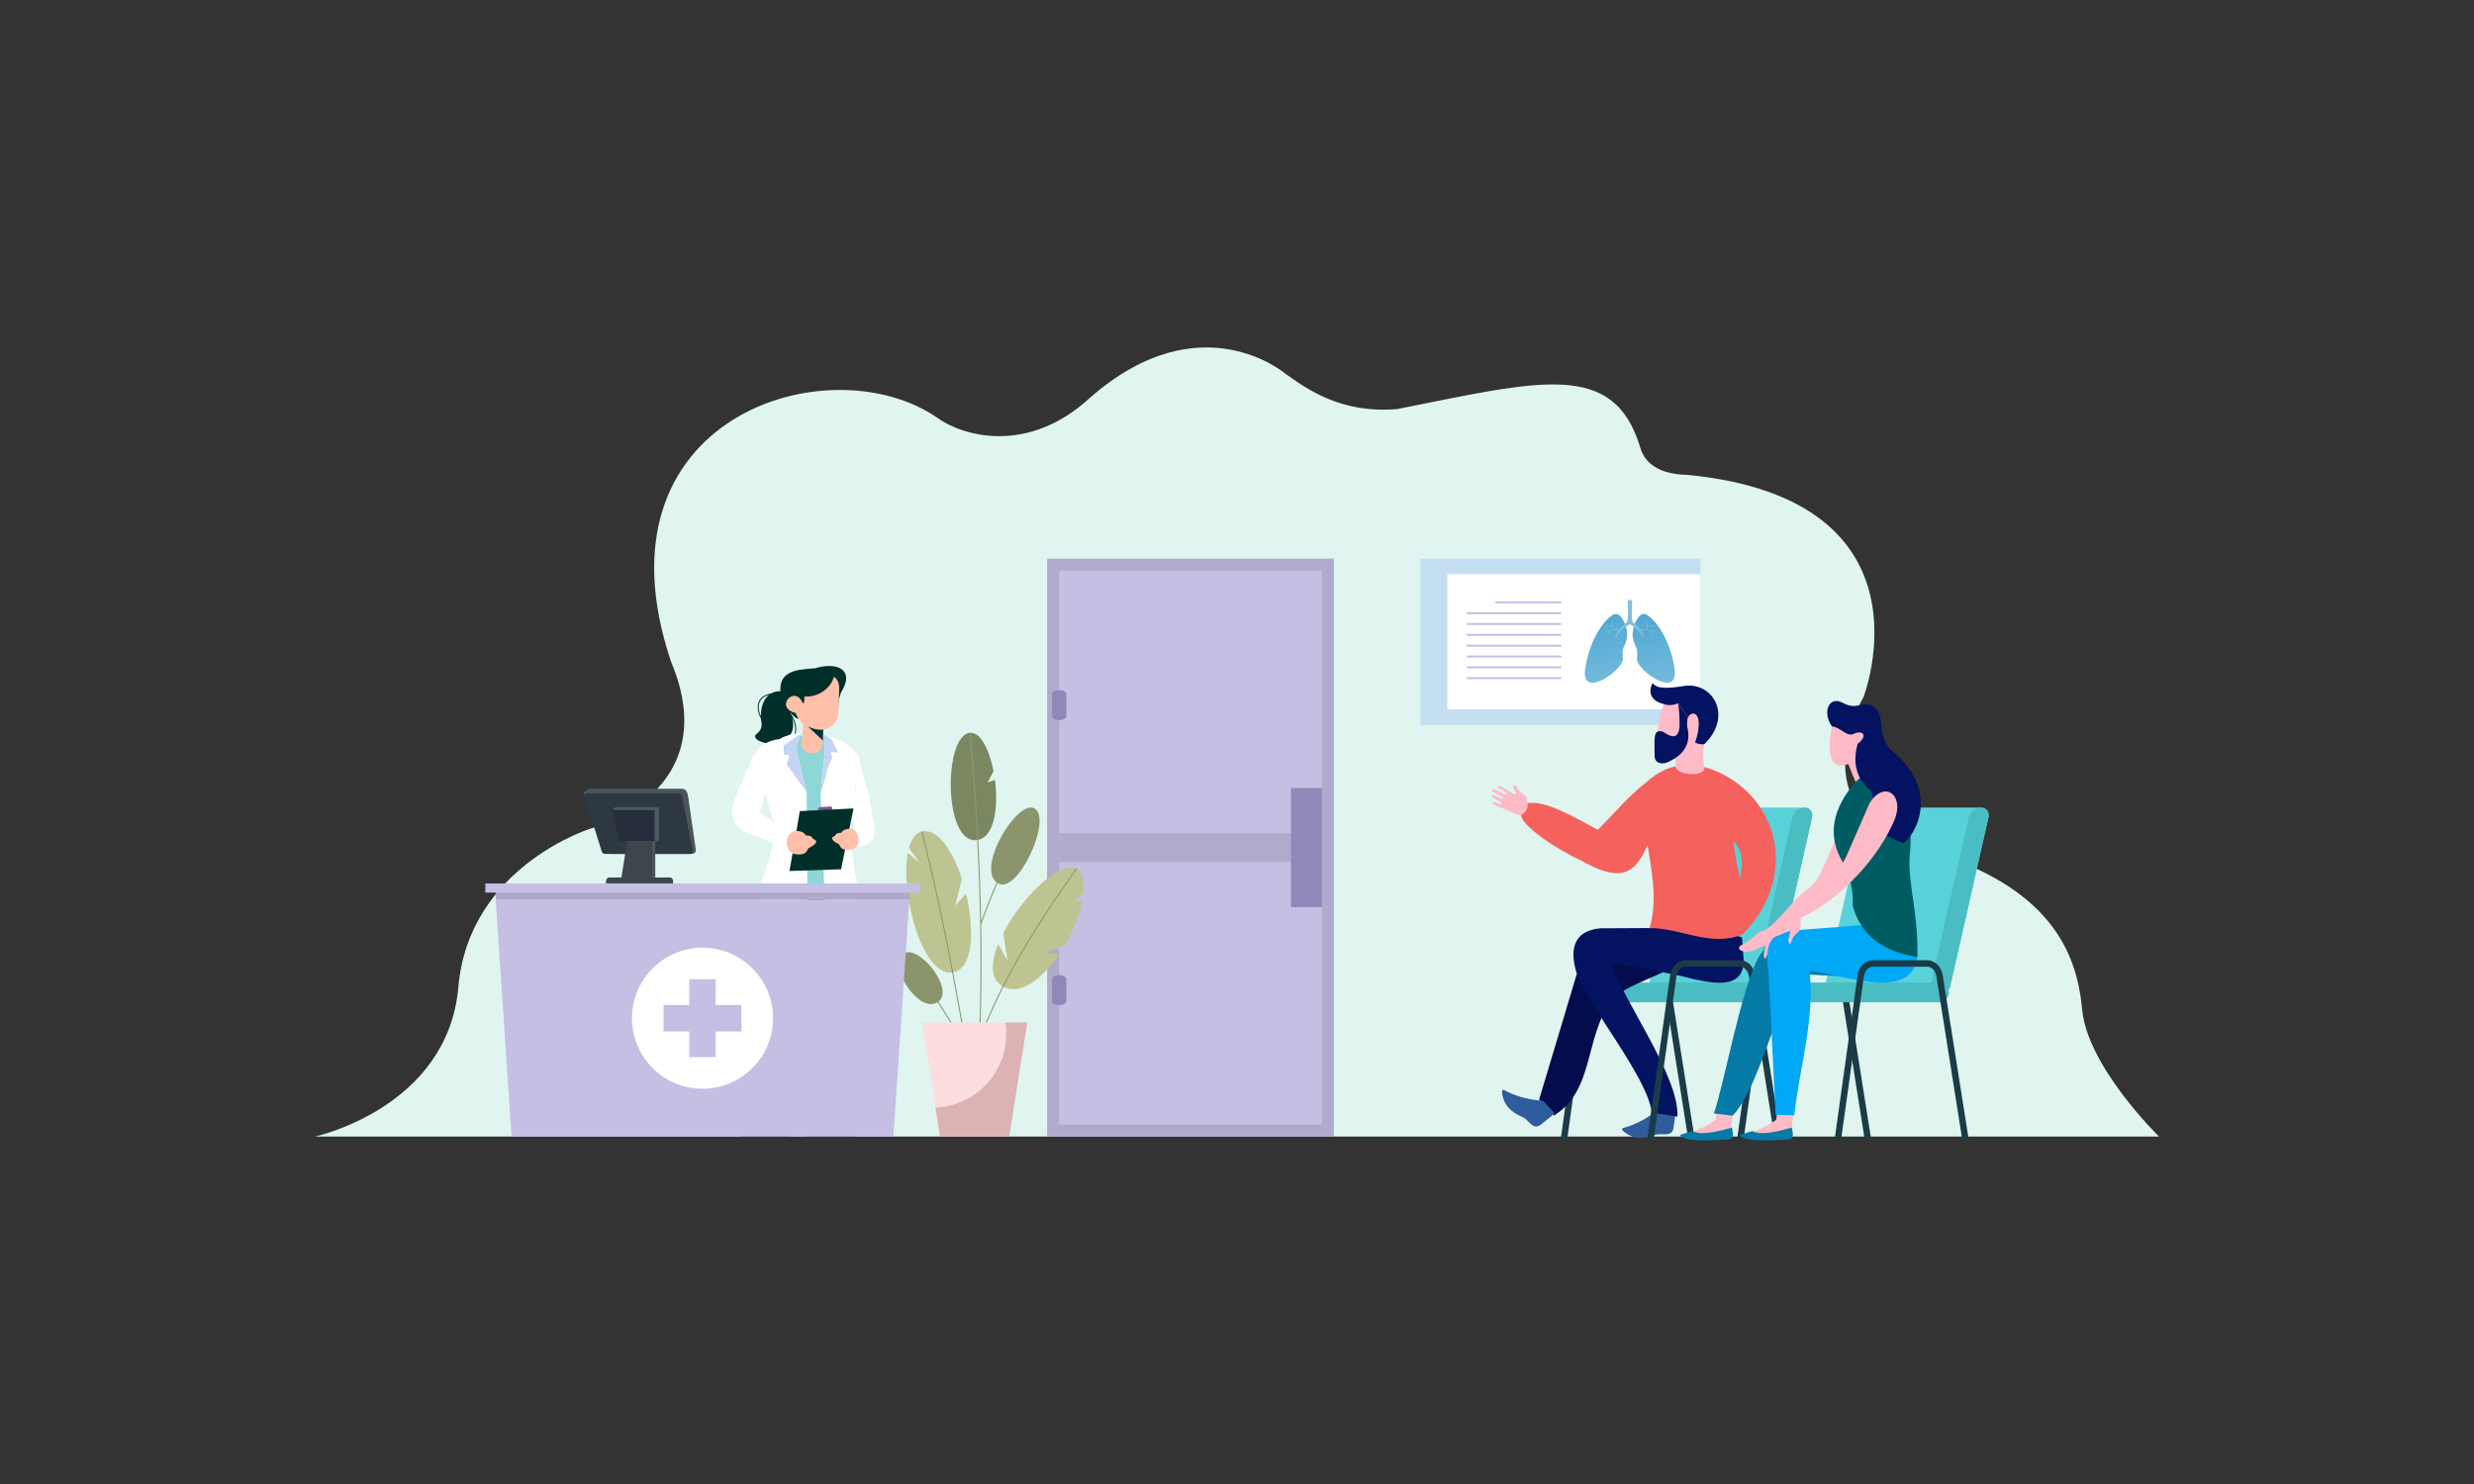 <svg xmlns="http://www.w3.org/2000/svg" xmlns:xlink="http://www.w3.org/1999/xlink" id="Layer_1" x="0px" y="0px" viewBox="0 0 5000 3000" style="enable-background:new 0 0 5000 3000;" xml:space="preserve"><rect x="0" y="0" width="5000" height="3000" fill="#333333" stroke="none"/><g>	<g>		<defs>			<rect id="SVGID_1_" x="0.001" y="0" width="5000" height="3000"></rect>		</defs>		<clipPath id="SVGID_00000100358362838173237730000002754659534528462487_">			<use xlink:href="#SVGID_1_" style="overflow:visible;"></use>		</clipPath>					<path style="clip-path:url(#SVGID_00000100358362838173237730000002754659534528462487_);fill-rule:evenodd;clip-rule:evenodd;fill:#E0F5F0;" d="   M4363.461,2297.607c0,0-144.785-140.878-155.471-257.231c-10.686-116.353-65.297-250.517-322.937-324.129   s-118.728-307.503-118.728-307.503s154.344-398.926-356.184-448.794c-61.417-1.113-86.661-26.715-94.975-54.614   c-53.328-178.996-204.207-135.349-491.528-78.361c-113.944,9.497-181.652-40.371-225.582-71.238   c0,0-170.969-147.225-394.177,47.49c-128.225,118.729-261.2,77.175-311.066,40.369c-218.457-149.25-702.873,0-536.653,493.906   c111.607,265.951-161.473,337.181-161.473,337.181s-246.955,75.984-268.325,320.564c-21.375,244.58-289.824,302.36-289.824,302.36   H4363.461z"></path>					<rect x="2116.242" y="1129.24" style="clip-path:url(#SVGID_00000100358362838173237730000002754659534528462487_);fill-rule:evenodd;clip-rule:evenodd;fill:#B0ABCC;" width="579.509" height="1168.368"></rect>					<rect x="2140.5" y="1153.495" style="clip-path:url(#SVGID_00000100358362838173237730000002754659534528462487_);fill-rule:evenodd;clip-rule:evenodd;fill:#C4BFE3;" width="530.993" height="1119.853"></rect>					<rect x="2140.5" y="1684.313" style="clip-path:url(#SVGID_00000100358362838173237730000002754659534528462487_);fill-rule:evenodd;clip-rule:evenodd;fill:#B0ABCC;" width="530.993" height="58.218"></rect>					<path style="clip-path:url(#SVGID_00000100358362838173237730000002754659534528462487_);fill-rule:evenodd;clip-rule:evenodd;fill:#9187B8;" d="   M2140.654,1971.169h0.002c7.878,0,14.317,3.411,14.317,7.58v45.485c0,4.171-6.439,7.581-14.317,7.581h-0.002   c-7.874,0-14.317-3.41-14.317-7.581v-45.485C2126.337,1974.58,2132.781,1971.169,2140.654,1971.169 M2140.654,1395.029h0.002   c7.878,0,14.317,3.41,14.317,7.581v45.485c0,4.171-6.439,7.581-14.317,7.581h-0.002c-7.874,0-14.317-3.41-14.317-7.581v-45.485   C2126.337,1398.439,2132.781,1395.029,2140.654,1395.029z"></path>					<rect x="2608.981" y="1593.033" style="clip-path:url(#SVGID_00000100358362838173237730000002754659534528462487_);fill-rule:evenodd;clip-rule:evenodd;fill:#9187B8;" width="62.512" height="240.78"></rect>					<polygon style="clip-path:url(#SVGID_00000100358362838173237730000002754659534528462487_);fill-rule:evenodd;clip-rule:evenodd;fill:#FCDEE0;" points="   1863.162,2067.049 2076.157,2067.049 2039.56,2297.607 1899.759,2297.607   "></polygon>					<path style="clip-path:url(#SVGID_00000100358362838173237730000002754659534528462487_);fill-rule:evenodd;clip-rule:evenodd;fill:#DBB3B5;" d="   M2033.703,2089.737c0,80.435-63.601,146.017-143.256,149.194l9.312,58.676h139.801l36.597-230.559h-44.169   C2033.117,2074.448,2033.703,2082.024,2033.703,2089.737"></path>					<path style="clip-path:url(#SVGID_00000100358362838173237730000002754659534528462487_);fill-rule:evenodd;clip-rule:evenodd;fill:#BDC491;" d="   M1863.125,1680.816c31.928-7.241,62.209,38.759,80.796,95.823l-13.426,53.991l21.836-24.097   c17.196,71.619,15.049,148.843-23.908,158.529c-63.47,15.779-109.226-157.302-93.662-241.045l24.001,20.608l-21.773-30.431   C1841.918,1696.085,1850.43,1683.695,1863.125,1680.816"></path>					<path style="clip-path:url(#SVGID_00000100358362838173237730000002754659534528462487_);fill-rule:evenodd;clip-rule:evenodd;fill:#8C946B;" d="   M1826.726,1927.508c29.562-19.678,105.931,74.463,68.042,98.497C1856.394,2050.35,1792.357,1950.384,1826.726,1927.508"></path>					<path style="clip-path:url(#SVGID_00000100358362838173237730000002754659534528462487_);fill-rule:evenodd;clip-rule:evenodd;fill:#7A8761;" d="   M1960.525,1481.425c21.46-1.516,39.069,34.542,47.438,77.68l-11.965,22.662l14.779-5.375c7.57,57.58-1.548,120.322-39.104,122.08   C1906.035,1701.54,1907.421,1485.178,1960.525,1481.425"></path>					<path style="clip-path:url(#SVGID_00000100358362838173237730000002754659534528462487_);fill-rule:evenodd;clip-rule:evenodd;fill:#8C946B;" d="   M2091.448,1634.734c-34.684-21.87-122.764,124.235-73.899,151.196C2057.339,1807.886,2126.37,1656.756,2091.448,1634.734"></path>					<path style="clip-path:url(#SVGID_00000100358362838173237730000002754659534528462487_);fill-rule:evenodd;clip-rule:evenodd;fill:#BDC491;" d="   M2175.833,1755.781c-28.489-15.139-89.652,38.638-130.137,99.793c-6.726,10.16-12.882,20.524-18.219,30.807l8.775,55.489   l-18.919-33.56c-14.528,36.058-16.197,68.425,6.439,83.896c35.146,24.023,82.009-12.514,117.566-63.812l0.047-0.071l-29.01-1.461   l39.862-15.586c17.664-30.158,29.948-63.955,34.992-92.51l-15.568,4.161l17.556-18.789   C2191.405,1780.249,2187.405,1761.932,2175.833,1755.781"></path>		<path style="clip-path:url(#SVGID_00000100358362838173237730000002754659534528462487_);fill:#879C6E;" d="M1961.591,1481.333   c8.752,97.63,15.308,195.254,18.933,292.865c1.086,29.307,1.913,58.614,2.452,87.921c14.533-39.282,30.314-77.669,47.652-114.934   c18.133-38.967,37.982-76.719,59.9-113.004l1.837,1.108c-21.867,36.204-41.681,73.892-59.788,112.804   c-18.083,38.856-34.465,78.931-49.496,119.958c1.137,66.341,0.814,132.685-1.196,199.027l-2.143-0.059   c2.958-97.579,2.263-195.162-1.361-292.747c-3.624-97.594-10.177-195.181-18.925-292.757L1961.591,1481.333z M1864.167,1680.554   c16.223,64.079,30.735,128.365,44.03,192.798c13.304,64.466,25.373,128.978,36.709,193.512l-2.116,0.371   c-11.354-64.631-23.421-129.145-36.692-193.455c-13.277-64.344-27.781-128.591-44.014-192.702L1864.167,1680.554z    M1827.575,1926.854c17.261,22.243,33.777,45.054,49.63,68.361c15.865,23.323,31.038,47.106,45.603,71.278l-1.839,1.111   c-14.585-24.207-29.736-47.962-45.537-71.189c-15.81-23.244-32.302-46.017-49.554-68.252L1827.575,1926.854z M2176.706,1756.402   c-35.4,49.652-69.367,99.929-100.271,151.534c-30.9,51.601-58.752,104.541-81.929,159.529l-1.974-0.832   c23.22-55.093,51.117-108.122,82.066-159.798c30.943-51.673,64.938-101.992,100.36-151.675L2176.706,1756.402z"></path>					<path style="clip-path:url(#SVGID_00000100358362838173237730000002754659534528462487_);fill-rule:evenodd;clip-rule:evenodd;fill:#002E29;" d="   M1563.008,1503.163c29.419-1.536,46.48-23.342,37.553-53.42c3.963,7.629,6.109,14.709,6.626,21.055   c0.616,7.577-1.103,14.111-4.824,19.281c-3.731,5.182-9.495,9.029-16.96,11.228   C1579.086,1503.169,1571.555,1503.847,1563.008,1503.163 M1554.351,1404.541c-10.537,8.327-16.618,23.423-16.703,43.502   C1534.396,1440.68,1524.34,1412.774,1554.351,1404.541z M1596.994,1401.354c-16.014-6.069-29.655-5.239-39.809,1.184   c-0.212-0.325-0.606-0.5-1.005-0.411c-40.078,9.094-19.415,48.466-19.358,48.578c0.171,0.333,0.511,0.519,0.863,0.511   c0.031,1.214,0.083,2.445,0.157,3.697c3.243,11.369,1.273,21.031-8.211,28.216c-6.854,4.497-5.147,13.953,18.494,19.19   c1.935,0.303,3.833,0.53,5.695,0.686c-0.037,0.484,0.299,0.926,0.785,1.005c12.233,2.055,22.831,1.617,31.339-0.89   c7.872-2.319,13.973-6.408,17.955-11.938c3.986-5.538,5.829-12.498,5.176-20.541c-0.637-7.831-3.65-16.705-9.365-26.3   c-0.242-0.409-0.745-0.566-1.172-0.389c-2.332-5.786-3.115-11.035-2.069-15.647c1.978,9.483,12.351,23.515,12.384,23.558   c0.305,0.423,0.895,0.517,1.318,0.211c0.421-0.305,0.515-0.897,0.209-1.318c-0.032-0.044-11.745-15.892-12.331-24.674   c-0.024-0.373-0.262-0.68-0.586-0.81c1.058-2.423,2.714-4.637,5.013-6.626C1600.648,1412.882,1598.821,1407.118,1596.994,1401.354   z"></path>					<path style="clip-path:url(#SVGID_00000100358362838173237730000002754659534528462487_);fill-rule:evenodd;clip-rule:evenodd;fill:#FFFFFF;" d="   M1548.923,1595.117l-13.22,47.707l70.329,46.396l-4.344,30.369l-97.273-38.464c-26.855-13.927-30.493-44.097-17.485-70.508   l23.411-55.005L1548.923,1595.117z"></path>					<path style="clip-path:url(#SVGID_00000100358362838173237730000002754659534528462487_);fill-rule:evenodd;clip-rule:evenodd;fill:#FFFFFF;" d="   M1575.086,1494.157c-25.56,2.738-44.254,15.743-55.542,39.828l-32.615,76.634l56.895,2.9l30.365-91.457L1575.086,1494.157z"></path>					<path style="clip-path:url(#SVGID_00000100358362838173237730000002754659534528462487_);fill-rule:evenodd;clip-rule:evenodd;fill:#2E4754;" d="   M1543.029,2264.399v5.04c21.202,5.086,39.555,14.121,54.289,28.168h-99.811v-28.168L1543.029,2264.399z"></path>					<path style="clip-path:url(#SVGID_00000100358362838173237730000002754659534528462487_);fill-rule:evenodd;clip-rule:evenodd;fill:#FFFFFF;" d="   M1756.581,1610.363l11.322,64.71c1.918,23.384-13.548,32.843-33.521,38.694l-18.048-98.092L1756.581,1610.363z"></path>					<path style="clip-path:url(#SVGID_00000100358362838173237730000002754659534528462487_);fill-rule:evenodd;clip-rule:evenodd;fill:#FFFFFF;" d="   M1670.513,1488.446c25.462,3.53,54.423,18.685,64.958,43.109l21.11,78.809l-44.617,5.888L1670.513,1488.446z"></path>					<path style="clip-path:url(#SVGID_00000100358362838173237730000002754659534528462487_);fill-rule:evenodd;clip-rule:evenodd;fill:#2E4754;" d="   M1674.456,2264.399v5.04c21.202,5.086,39.555,14.121,54.289,28.168h-99.809v-28.168L1674.456,2264.399z"></path>					<path style="clip-path:url(#SVGID_00000100358362838173237730000002754659534528462487_);fill-rule:evenodd;clip-rule:evenodd;fill:#5CB3B0;" d="   M1686.882,2258.474c-4.775,20.628-63.379,20.101-65.295,0.746l14.563-470.04l83.952-0.748L1686.882,2258.474z"></path>					<path style="clip-path:url(#SVGID_00000100358362838173237730000002754659534528462487_);fill-rule:evenodd;clip-rule:evenodd;fill:#5CB3B0;" d="   M1636.15,1789.18l10.374,39.783l-12.073,15.086l-84.326,418.803c-8.628,15.208-57.446,10.635-59.324-1.119l45.825-363.741   c5.447-38.757-0.301-73.787,16.337-116.275L1636.15,1789.18z"></path>					<path style="clip-path:url(#SVGID_00000100358362838173237730000002754659534528462487_);fill-rule:evenodd;clip-rule:evenodd;fill:#8FD6D6;" d="   M1732.292,1786.965c1.599,32.509-180.965,28.904-189.956,7.063c14.911-42.009,29.195-86.965,22.799-129.659   c-5.306-35.396-16.898-71.226-13.084-108.53c2.657-26.012,20.288-67.879,47.941-67.743l70.52,0.35   c57.794,50.213,73.21,102.557,46.088,130.998C1707.98,1681.278,1711.063,1735.078,1732.292,1786.965"></path>					<path style="clip-path:url(#SVGID_00000100358362838173237730000002754659534528462487_);fill-rule:evenodd;clip-rule:evenodd;fill:#FFFFFF;" d="   M1621.789,1480.965c-25.718,2.12-45.323,9.719-59.326,22.326c-25.375,41.047-22.367,96.153,2.673,161.078   c7.092,66.815-52.395,147.844-56.525,245.675l123.885-2.913l-2.226-305.959l-19.861-80.898   C1608.896,1506.917,1612.853,1493.823,1621.789,1480.965"></path>					<path style="clip-path:url(#SVGID_00000100358362838173237730000002754659534528462487_);fill-rule:evenodd;clip-rule:evenodd;fill:#C4D4F5;" d="   M1583.912,1506.915l0.195,18.955l11.566,0.56l-5.78,19.216l40.377,55.526l-19.861-80.898c-1.941-14.945,4.742-28.52,11.379-39.309   L1583.912,1506.915z"></path>					<path style="clip-path:url(#SVGID_00000100358362838173237730000002754659534528462487_);fill-rule:evenodd;clip-rule:evenodd;fill:#FFFFFF;" d="   M1658.495,1604.107l11.739,306.986l87.144-8.402c-21.832-97.38-42.973-184.651-41.974-274.101   c33.152-48.18,1.672-96.894-16.837-121.218l-34.947-24.113c5.145,15.784,4.413,37.248,1.227,53.408L1658.495,1604.107z"></path>					<path style="clip-path:url(#SVGID_00000100358362838173237730000002754659534528462487_);fill-rule:evenodd;clip-rule:evenodd;fill:#C4D4F5;" d="   M1681.092,1495.316l-17.472-12.057c5.145,15.784,4.413,37.248,1.227,53.408l-6.352,67.439   c9.888-29.315,14.327-59.42,23.975-71.441l-4.197-11.848l15.672,0.002L1681.092,1495.316z"></path>					<path style="clip-path:url(#SVGID_00000100358362838173237730000002754659534528462487_);fill-rule:evenodd;clip-rule:evenodd;fill:#785799;" d="   M1678.317,1630.375l-20.341,1.354c-2.252,0.148-4.352,2.141-4.667,4.423l-0.783,5.654c-0.317,2.285,1.266,4.026,3.516,3.878   l20.341-1.355c2.252-0.15,4.354-2.14,4.669-4.423l0.783-5.655C1682.152,1631.968,1680.569,1630.225,1678.317,1630.375"></path>					<polygon style="clip-path:url(#SVGID_00000100358362838173237730000002754659534528462487_);fill-rule:evenodd;clip-rule:evenodd;fill:#002E29;" points="   1616.48,1639.638 1724.94,1634.34 1699.856,1757.283 1595.635,1760.815   "></polygon>					<path style="clip-path:url(#SVGID_00000100358362838173237730000002754659534528462487_);fill-rule:evenodd;clip-rule:evenodd;fill:#FFBFA8;" d="   M1718.082,1675.228c17.944,0.812,24.53,31.547,5.477,41.438c-15.928,3.646-24.807,0.248-27.303-9.535   c-15.82-8.049-19.126-13.967-8.582-17.54c1.325-4.122,5.208-6.323,12.5-5.969   C1703.506,1677.376,1710.312,1675.671,1718.082,1675.228"></path>					<path style="clip-path:url(#SVGID_00000100358362838173237730000002754659534528462487_);fill-rule:evenodd;clip-rule:evenodd;fill:#002E29;" d="   M1614.167,1453.54c-11.965-5.176-25.564-19.497-34.735-41.954c-12.392-55.072,27.476-57.881,67.482-60.553   c44.519-13.586,80.288,2.572,54.543,45.762c-3.284,4.158-8.842,26.471-6.58,30.629L1614.167,1453.54z"></path>					<path style="clip-path:url(#SVGID_00000100358362838173237730000002754659534528462487_);fill-rule:evenodd;clip-rule:evenodd;fill:#FFBFA8;" d="   M1619.105,1507.279c1.487-14.585,2.975-29.173,4.459-43.758c-7.021-5.286-12.081-12.897-15.714-22.188   c-42.834-10.687-3.624-55.568,12.941-23.11c3.496,9.34,5.231-0.806,4.885-10.24c22.832,1.949,51.187-12.022,59.827-39.679   c6.401,3.642,10.089,10.994,10.632,22.648c-0.616,17.873-1.233,35.744-1.849,53.617c-3.672,16.665-13.89,26.785-30.507,30.508   c-0.423,11.279-0.847,22.559-1.271,33.836C1654.414,1529.862,1625.424,1525.697,1619.105,1507.279"></path>					<path style="clip-path:url(#SVGID_00000100358362838173237730000002754659534528462487_);fill-rule:evenodd;clip-rule:evenodd;fill:#003336;" d="   M1632.702,1468.554c9.771,4.964,20.074,7.412,31.077,6.523l-0.824,21.895L1632.702,1468.554z"></path>					<path style="clip-path:url(#SVGID_00000100358362838173237730000002754659534528462487_);fill-rule:evenodd;clip-rule:evenodd;fill:#FFBFA8;" d="   M1608.851,1679.656c-19.997,0.905-27.335,35.156-6.102,46.178c17.751,4.064,27.643,0.278,30.424-10.626   c17.631-8.967,21.315-15.564,9.564-19.544c-1.477-4.592-5.802-7.046-13.928-6.652   C1625.095,1682.054,1617.512,1680.151,1608.851,1679.656"></path>					<polygon style="clip-path:url(#SVGID_00000100358362838173237730000002754659534528462487_);fill-rule:evenodd;clip-rule:evenodd;fill:#C4BFE3;" points="   1001.783,1819.148 1837.776,1819.148 1805.594,2297.607 1033.967,2297.607   "></polygon>					<rect x="1001.783" y="1795.219" style="clip-path:url(#SVGID_00000100358362838173237730000002754659534528462487_);fill-rule:evenodd;clip-rule:evenodd;fill:#B0ABCC;" width="835.993" height="23.93"></rect>					<rect x="980.799" y="1785.931" style="clip-path:url(#SVGID_00000100358362838173237730000002754659534528462487_);fill-rule:evenodd;clip-rule:evenodd;fill:#C4BFE3;" width="877.958" height="18.575"></rect>					<path style="clip-path:url(#SVGID_00000100358362838173237730000002754659534528462487_);fill-rule:evenodd;clip-rule:evenodd;fill:#FFFFFF;" d="   M1419.778,1915.83c78.728,0,142.548,63.82,142.548,142.548c0,78.725-63.82,142.548-142.548,142.548   c-78.725,0-142.545-63.823-142.545-142.548C1277.233,1979.65,1341.053,1915.83,1419.778,1915.83"></path>					<polygon style="clip-path:url(#SVGID_00000100358362838173237730000002754659534528462487_);fill-rule:evenodd;clip-rule:evenodd;fill:#C4BFE3;" points="   1341.094,2031.646 1341.094,2085.111 1393.047,2085.111 1393.047,2137.064 1446.512,2137.064 1446.512,2085.111    1498.465,2085.111 1498.465,2031.646 1446.512,2031.646 1446.512,1979.691 1393.047,1979.691 1393.047,2031.646   "></polygon>					<path style="clip-path:url(#SVGID_00000100358362838173237730000002754659534528462487_);fill-rule:evenodd;clip-rule:evenodd;fill:#4D5459;" d="   M1181.056,1608.938c-0.86-2.328-2.384-6.24-0.267-8.234l10.079-6.217h186.316c9.733,0,12.256,6.588,13.951,18.144l14.787,103.326   c1.02,8.148-2.775,10.248-9.92,10.248h-160.27L1181.056,1608.938z"></path>					<path style="clip-path:url(#SVGID_00000100358362838173237730000002754659534528462487_);fill-rule:evenodd;clip-rule:evenodd;fill:#2E3842;" d="   M1396.001,1726.204h-173.883c-2.775,0-5.188-2.344-6.028-5.044l-35.034-112.223c-0.842-2.698,1.284-5.042,4.057-5.042H1372.1   c2.773,0,5.487,2.271,6.028,5.042l21.93,112.223C1400.599,1723.934,1398.774,1726.204,1396.001,1726.204"></path>					<path style="clip-path:url(#SVGID_00000100358362838173237730000002754659534528462487_);fill-rule:evenodd;clip-rule:evenodd;fill:#4D575E;" d="   M1331.839,1631.782h-85.35c-4.24,0-7.529,1.147-5.963,6.049l18.731,58.535c0.72,2.25,1.937,4.301,4.301,4.301h68.28V1631.782z"></path>					<path style="clip-path:url(#SVGID_00000100358362838173237730000002754659534528462487_);fill-rule:evenodd;clip-rule:evenodd;fill:#262E3B;" d="   M1322.767,1637.831h-85.348l12.769,58.535c0.503,2.311,1.935,4.301,4.301,4.301h68.278V1637.831z"></path>					<path style="clip-path:url(#SVGID_00000100358362838173237730000002754659534528462487_);fill-rule:evenodd;clip-rule:evenodd;fill:#3D454D;" d="   M1360.32,1785.931v-5.375c0-3.696-3.025-6.722-6.72-6.722h-121.975c-3.697,0-6.72,3.025-6.72,6.722v5.375H1360.32z"></path>					<polygon style="clip-path:url(#SVGID_00000100358362838173237730000002754659534528462487_);fill-rule:evenodd;clip-rule:evenodd;fill:#4D575E;" points="   1324.368,1700.667 1324.368,1773.834 1262.204,1773.834 1273.63,1700.667   "></polygon>					<polygon style="clip-path:url(#SVGID_00000100358362838173237730000002754659534528462487_);fill-rule:evenodd;clip-rule:evenodd;fill:#3D454D;" points="   1318.151,1700.667 1318.151,1773.834 1255.989,1773.834 1267.412,1700.667   "></polygon>					<rect x="2870.751" y="1129.24" style="clip-path:url(#SVGID_00000100358362838173237730000002754659534528462487_);fill-rule:evenodd;clip-rule:evenodd;fill:#C4DEF2;" width="566.125" height="336.137"></rect>					<rect x="2925.089" y="1160.832" style="clip-path:url(#SVGID_00000100358362838173237730000002754659534528462487_);fill-rule:evenodd;clip-rule:evenodd;fill:#FFFFFF;" width="511.787" height="272.951"></rect>		<g style="clip-path:url(#SVGID_00000100358362838173237730000002754659534528462487_);">			<defs>				<path id="SVGID_00000123424907314232870930000012266544054510797482_" d="M3280.368,1310.618     c8.699-16.819,11.063-29.899,4.187-47.857c-4.979-12.999-13.82-28.125-27.264-18.319     c-28.341,20.675-49.018,69.653-53.882,109.816c-7.211,59.505,77.632,0.779,76.347-22.665     C3279.371,1324.579,3278.704,1317.582,3280.368,1310.618"></path>			</defs>			<clipPath id="SVGID_00000063633421189841827610000005275983843989164204_">				<use xlink:href="#SVGID_00000123424907314232870930000012266544054510797482_" style="overflow:visible;"></use>			</clipPath>							<linearGradient id="SVGID_00000079445008926216260560000017961881993288702909_" gradientUnits="userSpaceOnUse" x1="-0.042" y1="-0.178" x2="1.066" y2="-0.178" gradientTransform="matrix(20.973 169.637 -265.785 32.861 3185.764 1243.182)">				<stop offset="0" style="stop-color:#4DA6D3"></stop>				<stop offset="1" style="stop-color:#7DBFDD"></stop>			</linearGradient>							<polygon style="clip-path:url(#SVGID_00000063633421189841827610000005275983843989164204_);fill:url(#SVGID_00000079445008926216260560000017961881993288702909_);" points="    3174.385,1237.333 3197.633,1425.362 3313.245,1411.067 3289.999,1223.039    "></polygon>		</g>		<g style="clip-path:url(#SVGID_00000100358362838173237730000002754659534528462487_);">			<defs>				<path id="SVGID_00000135663782846735752640000006485045504191087768_" d="M3307.661,1310.618     c-8.7-16.819-11.066-29.899-4.189-47.857c4.979-12.999,13.822-28.125,27.265-18.319c28.343,20.675,49.02,69.653,53.884,109.816     c7.21,59.505-77.633,0.779-76.347-22.665C3308.658,1324.579,3309.323,1317.582,3307.661,1310.618"></path>			</defs>			<clipPath id="SVGID_00000147914297233527890510000014350819083970037120_">				<use xlink:href="#SVGID_00000135663782846735752640000006485045504191087768_" style="overflow:visible;"></use>			</clipPath>							<linearGradient id="SVGID_00000116949336627680137910000013438439939123533472_" gradientUnits="userSpaceOnUse" x1="-0.025" y1="-0.607" x2="1.207" y2="-0.607" gradientTransform="matrix(18.856 152.51 -127.243 15.732 3255.776 1243.631)">				<stop offset="0" style="stop-color:#4DA6D3"></stop>				<stop offset="1" style="stop-color:#7DBFDD"></stop>			</linearGradient>							<polygon style="clip-path:url(#SVGID_00000147914297233527890510000014350819083970037120_);fill:url(#SVGID_00000116949336627680137910000013438439939123533472_);" points="    3274.783,1237.333 3298.029,1425.362 3413.643,1411.067 3390.396,1223.039    "></polygon>		</g>					<path style="clip-path:url(#SVGID_00000100358362838173237730000002754659534528462487_);fill-rule:evenodd;clip-rule:evenodd;fill:#7DBFDE;" d="   M3294.27,1261.967c-12.643,6.618-21.03,14.933-27.56,25.93h-2.342c1.703-4.946,4.118-9.526,7.076-13.713l-1.477-0.187   l-0.663-0.083l-8.356-1.06c-2.563,1.333-5.174,2.193-7.824,2.692c0.354,1.381,0.31,2.773-0.279,4.11   c-1.275,2.913-4.731,4.744-7.439,6.107l-0.657,0.33c3.155-1.664,8.097-6.437,6.724-9.583c-1.405,0.952-4.848,1.915-8.162,0.708   c2.553,0.348,5.046,0.165,6.832-1.264c-3.217,0.493-6.403,0.419-12.179-2.183l0.727,0.118c6.754,2.191,15.47,1.764,21.724-1.935   l-2.609-5.593c-3.152,0.199-6.383,0.018-9.406-0.863c-1.163,1.312-2.226,1.652-5.033,1.624c1.583-0.333,2.653-0.626,3.605-2.1   c-1.08-0.405-2.126-0.912-3.125-1.536l-0.623-0.389c5.087,1.475,9.142,2.93,14.513,1.796c1.751-6.105,1.067-10.321,0.451-13.094   c2.035,3.91,2.334,7.288,1.433,11.597c-0.15,0.728-0.336,1.451-0.548,2.165l1.573,4.063l0.695,1.798l7.799,0.987   c0.146-4.925-3.406-14.132-5.868-17.918c3.988,5.351,6.57,11.46,7.373,18.109l1.791,0.228c4.185-5.581,9.34-10.429,15.039-14.483   c4.288-3.048,1.925-37.978,1.925-45.144h9.232c0,7.29-2.421,42.21,1.974,45.367c5.576,4.01,10.622,8.781,14.729,14.26l1.79-0.228   c0.802-6.649,3.384-12.758,7.373-18.109c-2.462,3.786-6.016,12.993-5.867,17.918l7.798-0.987l0.696-1.798l1.572-4.063   c-0.211-0.714-0.396-1.437-0.549-2.165c-0.899-4.309-0.601-7.687,1.432-11.597c-0.614,2.773-1.298,6.988,0.454,13.094   c5.371,1.133,9.426-0.321,14.51-1.796l-0.622,0.389c-0.997,0.625-2.043,1.131-3.123,1.536c0.952,1.473,2.022,1.766,3.605,2.1   c-2.808,0.028-3.87-0.312-5.034-1.624c-3.022,0.881-6.256,1.062-9.407,0.863l-2.608,5.593c6.254,3.699,14.97,4.126,21.725,1.935   l0.725-0.118c-5.776,2.602-8.96,2.675-12.179,2.183c1.788,1.428,4.28,1.611,6.834,1.264c-3.316,1.207-6.757,0.244-8.162-0.708   c-1.376,3.146,3.568,7.918,6.724,9.583l-0.657-0.33c-2.708-1.363-6.164-3.194-7.442-6.107c-0.586-1.337-0.633-2.729-0.276-4.11   c-2.651-0.499-5.262-1.359-7.827-2.692l-8.355,1.06l-0.663,0.083l-1.478,0.187c2.961,4.187,5.376,8.767,7.076,13.713h-2.26   C3314.548,1276.725,3305.986,1269.578,3294.27,1261.967"></path>		<path style="clip-path:url(#SVGID_00000100358362838173237730000002754659534528462487_);fill:#C4BFE3;" d="M2966.218,1241.654   c-1.104,0-2-0.896-2-2c0-1.105,0.896-2,2-2h187.594c1.104,0,2.002,0.895,2.002,2c0,1.104-0.897,2-2.002,2H2966.218z    M2966.218,1263.529c-1.104,0-2-0.896-2-2c0-1.105,0.896-2,2-2h187.594c1.104,0,2.002,0.895,2.002,2c0,1.104-0.897,2-2.002,2   H2966.218z M2966.218,1285.404c-1.104,0-2-0.896-2-2c0-1.105,0.896-2,2-2h187.594c1.104,0,2.002,0.895,2.002,2   c0,1.104-0.897,2-2.002,2H2966.218z M2966.218,1307.281c-1.104,0-2-0.897-2-2.002c0-1.105,0.896-2,2-2h187.594   c1.104,0,2.002,0.895,2.002,2c0,1.104-0.897,2.002-2.002,2.002H2966.218z M2966.218,1329.156c-1.104,0-2-0.897-2-2.002   c0-1.105,0.896-2,2-2h187.594c1.104,0,2.002,0.895,2.002,2c0,1.104-0.897,2.002-2.002,2.002H2966.218z M2966.218,1351.031   c-1.104,0-2-0.897-2-2.002c0-1.105,0.896-2,2-2h187.594c1.104,0,2.002,0.895,2.002,2c0,1.104-0.897,2.002-2.002,2.002H2966.218z    M2966.218,1372.906c-1.104,0-2-0.897-2-2.002c0-1.103,0.896-2,2-2h187.594c1.104,0,2.002,0.897,2.002,2   c0,1.104-0.897,2.002-2.002,2.002H2966.218z M3023.837,1219.779c-1.104,0-2.002-0.896-2.002-2c0-1.105,0.897-2.002,2.002-2.002   h129.975c1.104,0,2.002,0.897,2.002,2.002c0,1.104-0.897,2-2.002,2H3023.837z"></path>		<path style="clip-path:url(#SVGID_00000100358362838173237730000002754659534528462487_);fill:#1A3B47;" d="M3524.476,2298.496   c-0.49,3.546-3.766,6.026-7.312,5.536c-3.548-0.49-6.026-3.766-5.538-7.313l45.369-324.64c1.19-8.53,4.856-16.38,10.472-21.995   c5.444-5.444,12.639-8.817,21.151-8.817h108.988c8.479,0,15.58,3.351,20.981,8.75c5.602,5.602,9.273,13.442,10.616,21.935   l51.418,324.64c0.56,3.534-1.85,6.854-5.383,7.416c-3.534,0.56-6.856-1.852-7.416-5.384l-51.416-324.642   c-0.924-5.825-3.349-11.11-7.011-14.772c-3.048-3.048-7.042-4.939-11.79-4.939h-108.988c-4.798,0-8.869,1.914-11.959,5.005   c-3.626,3.627-6.014,8.833-6.815,14.581L3524.476,2298.496z"></path>					<path style="clip-path:url(#SVGID_00000100358362838173237730000002754659534528462487_);fill-rule:evenodd;clip-rule:evenodd;fill:#59D1D9;" d="   M3789.908,1632.574h213.362c10.97,0,17.909,8.974,15.428,19.942l-77.128,340.689c-2.482,10.969-13.485,19.94-24.453,19.94   h-213.362c-10.971,0-17.91-8.972-15.428-19.94l77.128-340.689C3767.936,1641.548,3778.939,1632.574,3789.908,1632.574"></path>					<path style="clip-path:url(#SVGID_00000100358362838173237730000002754659534528462487_);fill-rule:evenodd;clip-rule:evenodd;fill:#4ABDC2;" d="   M4003.269,1632.574L4003.269,1632.574c10.968,0,17.911,8.974,15.43,19.942l-77.128,340.689   c-2.482,10.969-13.487,19.94-24.455,19.94h-0.002c-10.966,0-17.908-8.972-15.426-19.94l77.126-340.689   C3981.298,1641.548,3992.303,1632.574,4003.269,1632.574"></path>					<path style="clip-path:url(#SVGID_00000100358362838173237730000002754659534528462487_);fill-rule:evenodd;clip-rule:evenodd;fill:#4ABDC2;" d="   M3558.385,2006.219v-0.002c0-10.966,8.973-19.939,19.94-19.939h340.692c10.966,0,19.94,8.974,19.94,19.939v0.002   c0,10.969-8.975,19.94-19.94,19.94h-340.692C3567.357,2026.159,3558.385,2017.188,3558.385,2006.219"></path>		<path style="clip-path:url(#SVGID_00000100358362838173237730000002754659534528462487_);fill:#1A3B47;" d="M3167.945,2298.496   c-0.49,3.546-3.766,6.026-7.313,5.536c-3.546-0.49-6.025-3.766-5.535-7.313l45.367-324.64c1.192-8.53,4.858-16.38,10.474-21.995   c5.442-5.444,12.639-8.817,21.148-8.817h108.99c8.48,0,15.581,3.351,20.98,8.75c5.601,5.602,9.273,13.442,10.618,21.935   l51.416,324.64c0.562,3.534-1.85,6.854-5.384,7.416c-3.534,0.56-6.854-1.852-7.413-5.384l-51.419-324.642   c-0.921-5.825-3.349-11.11-7.009-14.772c-3.05-3.048-7.041-4.939-11.79-4.939h-108.99c-4.797,0-8.868,1.914-11.959,5.005   c-3.625,3.627-6.012,8.833-6.815,14.581L3167.945,2298.496z"></path>					<path style="clip-path:url(#SVGID_00000100358362838173237730000002754659534528462487_);fill-rule:evenodd;clip-rule:evenodd;fill:#59D1D9;" d="   M3433.379,1632.574h213.362c10.969,0,17.908,8.974,15.426,19.942l-77.128,340.689c-2.482,10.969-13.484,19.94-24.452,19.94   h-213.363c-10.968,0-17.909-8.972-15.428-19.94l77.128-340.689C3411.406,1641.548,3422.411,1632.574,3433.379,1632.574"></path>					<path style="clip-path:url(#SVGID_00000100358362838173237730000002754659534528462487_);fill-rule:evenodd;clip-rule:evenodd;fill:#4ABDC2;" d="   M3646.737,1632.574h0.002c10.969,0,17.91,8.974,15.428,19.942l-77.128,340.689c-2.482,10.969-13.486,19.94-24.455,19.94l0,0   c-10.968,0-17.909-8.972-15.427-19.94l77.128-340.689C3624.767,1641.548,3635.771,1632.574,3646.737,1632.574"></path>					<path style="clip-path:url(#SVGID_00000100358362838173237730000002754659534528462487_);fill-rule:evenodd;clip-rule:evenodd;fill:#4ABDC2;" d="   M3201.854,2006.219v-0.002c0-10.966,8.974-19.939,19.94-19.939h340.691c10.969,0,19.94,8.974,19.94,19.939v0.002   c0,10.969-8.972,19.94-19.94,19.94h-340.691C3210.828,2026.159,3201.854,2017.188,3201.854,2006.219"></path>					<path style="clip-path:url(#SVGID_00000100358362838173237730000002754659534528462487_);fill-rule:evenodd;clip-rule:evenodd;fill:#2E5C9C;" d="   M3387.101,2244.231c-1.622,12.083-3.239,24.162-4.858,36.243c-4.173,20.771-25.606,7.989-38.65,14.427   c-21.344,7.723-41.251,7.955-58.667-4.824c-12.795-9.385-5.291-9.263,2.721-11.832c24.369-7.815,45.752-20.594,64.767-36.237   C3363.974,2242.751,3375.538,2243.491,3387.101,2244.231"></path>					<path style="clip-path:url(#SVGID_00000100358362838173237730000002754659534528462487_);fill-rule:evenodd;clip-rule:evenodd;fill:#030D4D;" d="   M3431.17,1923.789c-41.622,37.402-118.344,56.964-160.541,85.738c-72.398,66.996-40.861,190.854-130.142,245.573l-29.921-32.225   l75.975-253.378l69.128-79.083L3431.17,1923.789z"></path>					<path style="clip-path:url(#SVGID_00000100358362838173237730000002754659534528462487_);fill-rule:evenodd;clip-rule:evenodd;fill:#2E5C9C;" d="   M3142.147,2250.846c-9.484,7.656-18.968,15.312-28.452,22.968c-17.313,12.207-24.083-11.814-37.979-16.111   c-20.807-9.071-35.418-22.597-39.271-43.85c-2.832-15.615,2.53-10.366,10.115-6.72c23.063,11.088,47.373,16.518,71.937,18.241   C3126.38,2233.864,3134.266,2242.356,3142.147,2250.846"></path>					<path style="clip-path:url(#SVGID_00000100358362838173237730000002754659534528462487_);fill-rule:evenodd;clip-rule:evenodd;fill:#031261;" d="   M3234.954,1876.606l223.26-1.149l62.362,19.623l3.236,42.521c2.77,65.651-61.682,52.384-130.043,34.523l-138.101-27.618   c21.856,74.854,138.638,230.204,134.41,312.726l-51.789-8.057c-8.318-72.563-132.227-218.683-152.823-285.105   C3172.323,1918.75,3180.567,1881.07,3234.954,1876.606"></path>					<path style="clip-path:url(#SVGID_00000100358362838173237730000002754659534528462487_);fill-rule:evenodd;clip-rule:evenodd;fill:#FFBAC7;" d="   M3067.316,1646.828c-15.92-6.61-31.838-13.219-47.76-19.828c-5.279-3.048-4.248-6.979,2.026-5.121   c3.076,1.316,6.152,2.635,9.229,3.951c4.727,0.947,5.931-2.009,1.51-4.537c-5.424-3.162-10.846-6.325-16.266-9.487   c-2.578-2.305-1.53-5.606,3.189-4.087c4.592,1.92,11.294,5.027,15.888,6.947c3.262,0.606,4.608-1.617,1.408-3.525   c-5.6-3.068-13.306-7.32-18.905-10.393c-3.234-3.371-1.279-6.498,3.534-4.333c6.846,3.206,13.692,6.415,20.538,9.623   c3.209,1.046,5.05-1.363,1.801-3.705c-5.206-3.249-10.412-6.498-15.621-9.747c-2.81-2.779-0.919-6.201,4.285-3.731   c9.253,5.566,18.506,11.133,27.759,16.701c2.374,0.982,5.086-0.922,2.813-4.752c-2.366-3.964-3.713-7.731-3.654-11.227   c0.184-3.917,3.329-3.933,5.51-0.031c1.26,3.735,3.561,6.413,5.798,9.151c4.395,3.662,8.792,7.326,13.187,10.99   c2.663,2.501,3.533,5.803,2.203,10.088l13.897,11.201l-12.517,23.035L3067.316,1646.828z"></path>					<path style="clip-path:url(#SVGID_00000100358362838173237730000002754659534528462487_);fill-rule:evenodd;clip-rule:evenodd;fill:#F5615C;" d="   M3074.655,1647.119c8.333-4.938,14.105-11.563,12.516-23.035c32.512-8.335,98.554,29.305,141.83,53.504   c32.77-32.042,61.729-68.435,98.305-96.123c5.02,32.284,10.034,64.567,15.052,96.849c-31.019,78.187-50.845,115.403-146.91,61.304   C3146.636,1717.334,3072.079,1667.832,3074.655,1647.119"></path>					<path style="clip-path:url(#SVGID_00000100358362838173237730000002754659534528462487_);fill-rule:evenodd;clip-rule:evenodd;fill:#F5615C;" d="   M3493.079,1571.307c113.859,68.413,130.107,216.986,28.465,317.805c-16.444,0-32.888,0-49.332,0   c33.034-73.336,70.803-148.851,30.786-188.623l-43.846-42.676L3493.079,1571.307z"></path>					<path style="clip-path:url(#SVGID_00000100358362838173237730000002754659534528462487_);fill-rule:evenodd;clip-rule:evenodd;fill:#F5615C;" d="   M3521.542,1889.111c-64.566,26.186-123.238-13.015-187.807-13.015c28.153-95.262-25.297-183.603-6.43-294.632   c50.184-46.826,109.063-43.135,165.773-10.158c3.433,60.894,6.46,122.012,17.773,178.469   C3521.598,1794.267,3530.146,1840.753,3521.542,1889.111"></path>					<path style="clip-path:url(#SVGID_00000100358362838173237730000002754659534528462487_);fill-rule:evenodd;clip-rule:evenodd;fill:#031261;" d="   M3362.291,1423.291c-22.837-5.436-33.679-21.653-22.176-42.627c8.325,12.934,32.91,10.512,58.765,6.893   c60.724-13.403,105.739,58.543,45.392,116.99c-6.425,6.95-12.85,13.899-19.274,20.852   C3404.095,1491.363,3383.194,1457.328,3362.291,1423.291"></path>					<path style="clip-path:url(#SVGID_00000100358362838173237730000002754659534528462487_);fill-rule:evenodd;clip-rule:evenodd;fill:#FFBAC7;" d="   M3444.418,1550.767c4.899,21.482-59,16.787-57.729-1.752c-0.395-5.875-0.79-11.751-1.183-17.625   c-22.666,1.885-53.751-8.677-23.216-108.099c9.572,3.39,19.43,2.448,29.484-1.418l19.486,28.261   c10.856-17.732,33.862-6.28,14.511,51.147c5.999,2.468,12.134,3.821,18.499,3.266   C3441.454,1520.701,3441.674,1536.062,3444.418,1550.767"></path>					<path style="clip-path:url(#SVGID_00000100358362838173237730000002754659534528462487_);fill-rule:evenodd;clip-rule:evenodd;fill:#031261;" d="   M3391.775,1421.873c6.496,9.422,12.992,18.842,19.486,28.261c-1.878,5.699-1.703,12.001-1.501,18.311   c7.621,30.001-1.575,55.064-38.45,72.005c-9.166,4.614-26.746,5.012-27.389-12.153c0.725-18.718-3.292-45.213,6.22-49.492   c5.001-1.703,10.121-0.617,15.364,3.243c15.056,9.818,26.363,10.14,28.837-11.971   C3394.878,1453.743,3393.779,1437.719,3391.775,1421.873"></path>		<path style="clip-path:url(#SVGID_00000100358362838173237730000002754659534528462487_);fill:#1A3B47;" d="M3342.76,2298.496   c-0.49,3.546-3.766,6.026-7.312,5.536s-6.026-3.766-5.536-7.313l45.367-324.64c1.192-8.53,4.858-16.38,10.474-21.995   c5.442-5.444,12.639-8.817,21.149-8.817h108.99c8.478,0,15.58,3.351,20.981,8.75c5.6,5.602,9.271,13.442,10.616,21.935   l51.416,324.64c0.562,3.534-1.85,6.854-5.383,7.416c-3.532,0.56-6.854-1.852-7.414-5.384l-51.418-324.642   c-0.922-5.825-3.347-11.11-7.009-14.772c-3.05-3.048-7.042-4.939-11.79-4.939h-108.99c-4.798,0-8.867,1.914-11.959,5.005   c-3.626,3.627-6.012,8.833-6.815,14.581L3342.76,2298.496z"></path>					<path style="clip-path:url(#SVGID_00000100358362838173237730000002754659534528462487_);fill-rule:evenodd;clip-rule:evenodd;fill:#FFBAC7;" d="   M3472.161,2225.14l-4.77,38.585c-14.998,10.616-30.436,18.461-46.271,23.783l26.786,12.943l50.901-21.086l4.757-44.307   l-7.987-8.057L3472.161,2225.14z"></path>					<path style="clip-path:url(#SVGID_00000100358362838173237730000002754659534528462487_);fill-rule:evenodd;clip-rule:evenodd;fill:#057AA6;" d="   M3500.243,2279.368c-40.116,11.862-67.33,14.728-79.541,7.118c-8.509,2.567-17.019,5.135-25.525,7.703   c5.491,16.397,80.945,10.144,98.407,9.349c6.065-0.131,8.87-4.275,8.899-11.85   C3501.736,2287.581,3500.989,2283.476,3500.243,2279.368"></path>					<path style="clip-path:url(#SVGID_00000100358362838173237730000002754659534528462487_);fill-rule:evenodd;clip-rule:evenodd;fill:#057AA6;" d="   M3796.538,1869.783c-62.675,10.309-125.35,20.615-188.024,30.92c-25.249,3.447-41.608,15.78-53.481,32.591   c-36.493,66.856-68.813,250.173-91.074,317.601l37.416,4.565c53.233-53.957,87.608-221.267,133.041-287.479   c70.196,6.932,140.389,6.193,210.587,4.179C3828.846,1938.035,3812.692,1903.91,3796.538,1869.783"></path>					<path style="clip-path:url(#SVGID_00000100358362838173237730000002754659534528462487_);fill-rule:evenodd;clip-rule:evenodd;fill:#FFBAC7;" d="   M3594.605,2225.14l-4.771,38.585c-14.999,10.616-30.435,18.461-46.271,23.783l26.786,12.943l50.899-21.086l4.759-44.307   l-7.987-8.057L3594.605,2225.14z"></path>					<path style="clip-path:url(#SVGID_00000100358362838173237730000002754659534528462487_);fill-rule:evenodd;clip-rule:evenodd;fill:#057AA6;" d="   M3621.249,2279.368c-40.116,11.862-67.327,14.728-79.541,7.118c-8.508,2.567-17.017,5.135-25.524,7.703   c5.491,16.397,80.946,10.144,98.407,9.349c6.064-0.131,8.872-4.275,8.9-11.85   C3622.745,2287.581,3621.996,2283.476,3621.249,2279.368"></path>					<path style="clip-path:url(#SVGID_00000100358362838173237730000002754659534528462487_);fill-rule:evenodd;clip-rule:evenodd;fill:#FFBAC7;" d="   M3589.539,1885.339l-22.155-5.106c32.546-21.576,54.913-62.051,87.457-83.626c12.022-9.943,20.201-22.28,26.656-35.649   c15.55-35.598,31.098-71.195,46.647-106.791c28.957-47.525,70.664-19.226,51.55,30.992   C3749.58,1759.135,3673.719,1845.835,3589.539,1885.339"></path>					<path style="clip-path:url(#SVGID_00000100358362838173237730000002754659534528462487_);fill-rule:evenodd;clip-rule:evenodd;fill:#FFBAC7;" d="   M3596.134,1866.882l-5.829,14.806c-3.666,12.176,4.911,25.388-10.999,36.527c-1.729,1.937-3.458,3.873-5.188,5.811   c-1.938,4.703-3.874,9.407-5.813,14.111c-3.32-1.313-4.631-4.639-3.526-10.376c1.245-5.258,2.49-10.515,3.735-15.771   c-13.558,2.35-27.325,13.832-40.676,12.036c-16.036-1.776-15.507-9.642-9.131-13.283c20.199-7.333,31.682-28.363,50.015-30.715   L3596.134,1866.882z"></path>					<path style="clip-path:url(#SVGID_00000100358362838173237730000002754659534528462487_);fill-rule:evenodd;clip-rule:evenodd;fill:#00A8F5;" d="   M3588.648,2253.69l37.624,0.954c10.372-97.363,41.235-189.036,31.113-292.092c81.428,11.389,211.361,63.18,218.111-34.679   l-117.201-57.661c-47.494,5.017-97.703,7.102-145.197,12.117c-40.143,8.297-46.145,34.68-38.858,82.729L3588.648,2253.69z"></path>					<path style="clip-path:url(#SVGID_00000100358362838173237730000002754659534528462487_);fill-rule:evenodd;clip-rule:evenodd;fill:#005C63;" d="   M3874.798,1934.688c-65.874-10.581-113.123-40.948-130.418-103.139c1.505-31.742-5.465-61.253-20.233-88.713   c-32.052-54.064-20.728-108.128,26.013-162.192c106.674-102.09,117.29,86.073,109.2,152.235   C3856.127,1789.029,3878.242,1852.339,3874.798,1934.688"></path>					<path style="clip-path:url(#SVGID_00000100358362838173237730000002754659534528462487_);fill-rule:evenodd;clip-rule:evenodd;fill:#FFBAC7;" d="   M3750.159,1580.644c-4.976-12.098-9.956-24.194-14.933-36.294c-26.076,11.996-47.213-5.133-32.602-75.797l75.155,7.709   l21.28,67.098l-39.67,28.965L3750.159,1580.644z"></path>					<path style="clip-path:url(#SVGID_00000100358362838173237730000002754659534528462487_);fill-rule:evenodd;clip-rule:evenodd;fill:#031261;" d="   M3702.625,1468.552c-20.151-26.52-7.488-64.494,22.96-47.056c9.407,4.932,19.391,7.275,30.512,4.497   c24.11-6.797,41.628,0.152,45.607,35.329c1.046,21.002,6.663,38.304,16.701,52.028c121.085,95.378,33.199,196.922,26.978,190.454   c-51.316-18.888-56.663-32.356-60.059-83.185c0.813-12.487-2.315-21.449-9.636-26.658c-22.26-21.203-32.499-49.497-21.354-90.401   c22.437-16.796,9.835-29.913-10.758-18.788C3728.802,1487.074,3719.485,1470.282,3702.625,1468.552"></path>					<path style="clip-path:url(#SVGID_00000100358362838173237730000002754659534528462487_);fill-rule:evenodd;clip-rule:evenodd;fill:#FFBAC7;" d="   M3639.511,1855.554l-22.155-5.106c32.546-21.576,54.913-62.051,87.459-83.626c12.02-9.943,20.201-22.28,26.654-35.649   c15.55-35.598,31.1-71.195,46.649-106.791c28.955-47.525,70.662-19.226,51.548,30.994   C3799.552,1729.35,3723.69,1816.052,3639.511,1855.554"></path>					<path style="clip-path:url(#SVGID_00000100358362838173237730000002754659534528462487_);fill-rule:evenodd;clip-rule:evenodd;fill:#FFBAC7;" d="   M3646.106,1837.099l-5.828,14.804c-3.669,12.176,4.911,25.388-11.001,36.527c-1.729,1.937-3.459,3.873-5.188,5.811   c-1.938,4.703-3.874,9.407-5.811,14.111c-3.322-1.313-4.633-4.639-3.528-10.376c1.247-5.258,2.49-10.515,3.735-15.771   c-13.558,2.35-27.323,13.832-40.674,12.036c-16.036-1.776-15.507-9.64-9.133-13.283c20.198-7.333,31.684-28.363,50.015-30.715   L3646.106,1837.099z"></path>		<path style="clip-path:url(#SVGID_00000100358362838173237730000002754659534528462487_);fill:#1A3B47;" d="M3721.6,2298.496   c-0.49,3.546-3.767,6.026-7.313,5.536c-3.548-0.49-6.026-3.766-5.536-7.313l45.368-324.64c1.191-8.53,4.856-16.38,10.472-21.995   c5.444-5.444,12.64-8.817,21.15-8.817h108.99c8.478,0,15.58,3.351,20.979,8.75c5.602,5.602,9.273,13.442,10.618,21.935   l51.416,324.64c0.56,3.534-1.849,6.854-5.383,7.416c-3.534,0.56-6.854-1.852-7.416-5.384l-51.416-324.642   c-0.922-5.825-3.349-11.11-7.011-14.772c-3.048-3.048-7.041-4.939-11.788-4.939h-108.99c-4.798,0-8.868,1.914-11.959,5.005   c-3.625,3.627-6.012,8.833-6.815,14.581L3721.6,2298.496z"></path>	</g></g></svg>